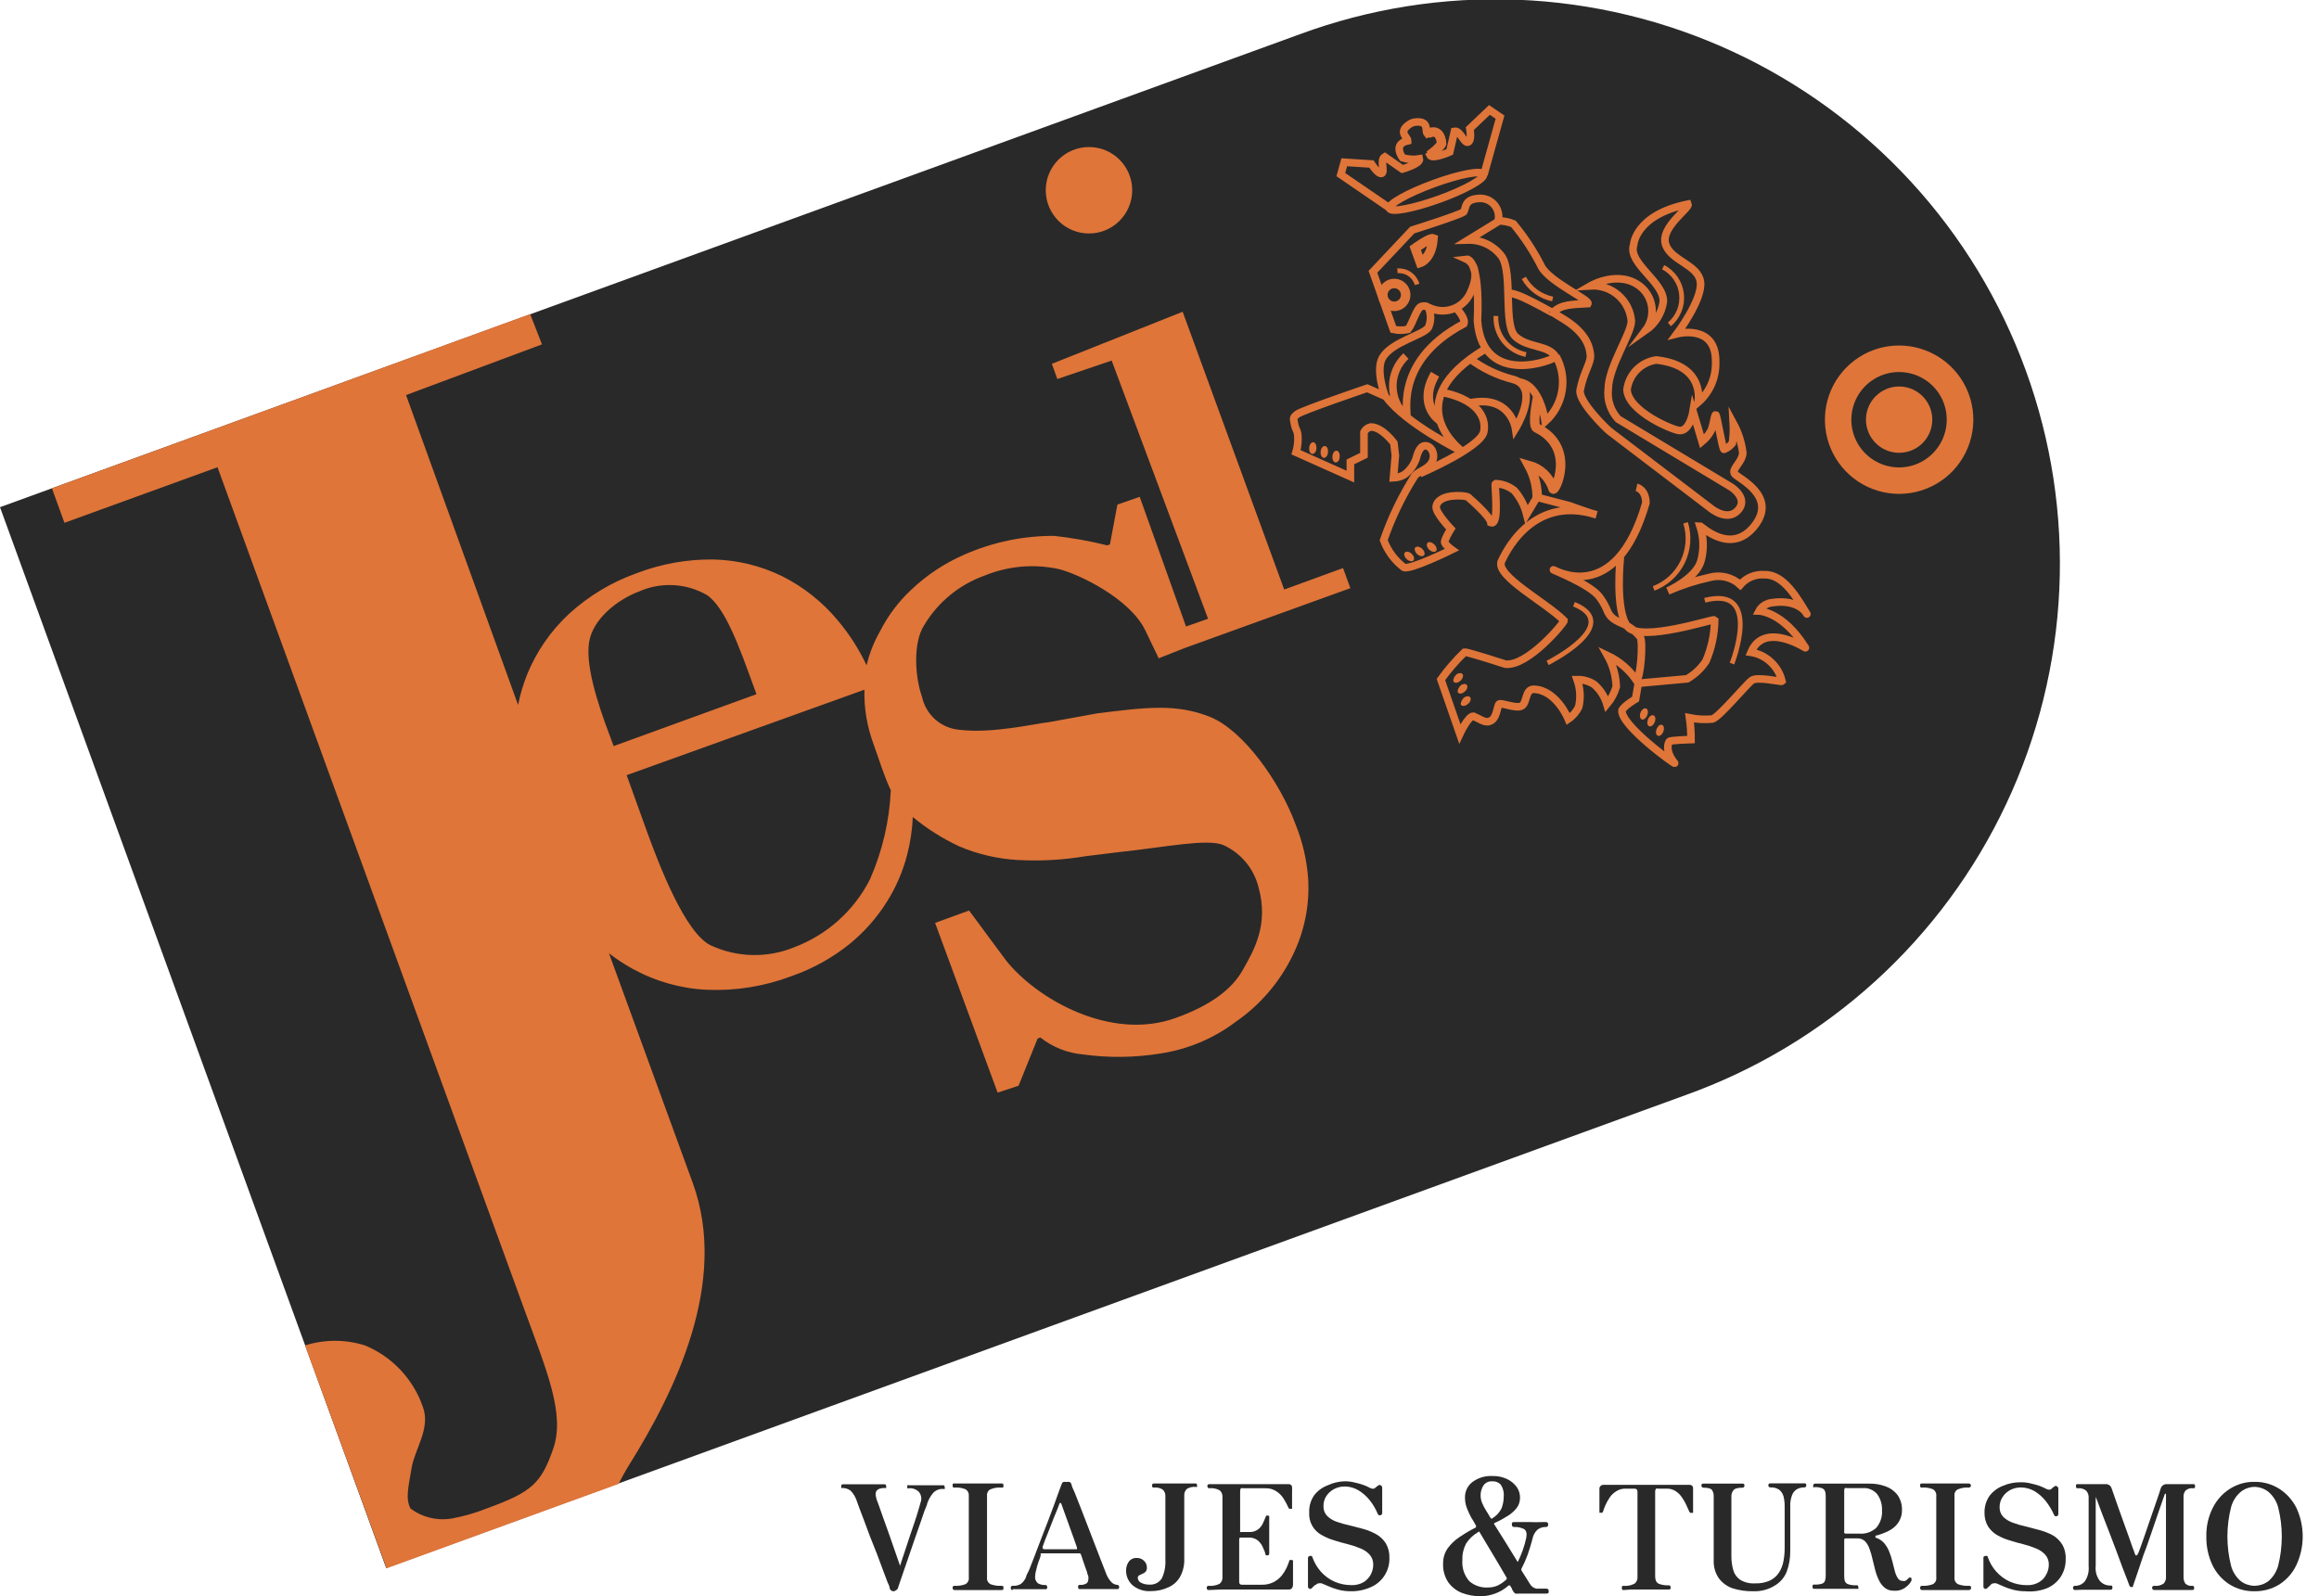 <svg width="122" height="84" viewBox="0 0 122 84" fill="none" xmlns="http://www.w3.org/2000/svg">
<path d="M68.381 1.802L0 26.689L20.317 82.512L88.677 57.626C92.361 56.307 95.748 54.274 98.644 51.642C101.54 49.011 103.887 45.833 105.551 42.292C107.215 38.75 108.162 34.915 108.339 31.006C108.516 27.097 107.919 23.192 106.582 19.515C105.245 15.837 103.195 12.46 100.549 9.578C97.903 6.696 94.713 4.364 91.163 2.718C87.614 1.072 83.773 0.144 79.864 -0.013C75.954 -0.17 72.052 0.446 68.381 1.802Z" fill="#292929"/>
<path d="M57.29 12.286C58.546 12.286 59.564 11.267 59.564 10.011C59.564 8.755 58.546 7.737 57.29 7.737C56.034 7.737 55.016 8.755 55.016 10.011C55.016 11.267 56.034 12.286 57.29 12.286Z" fill="#DF7539"/>
<path d="M99.911 23.828C100.875 23.828 101.656 23.047 101.656 22.083C101.656 21.119 100.875 20.338 99.911 20.338C98.947 20.338 98.166 21.119 98.166 22.083C98.166 23.047 98.947 23.828 99.911 23.828Z" fill="#DF7539"/>
<path d="M98.575 18.415C97.85 18.679 97.219 19.152 96.762 19.775C96.305 20.397 96.044 21.141 96.01 21.912C95.976 22.684 96.171 23.448 96.571 24.108C96.972 24.768 97.558 25.295 98.258 25.622C98.957 25.949 99.738 26.061 100.501 25.944C101.264 25.827 101.976 25.487 102.546 24.966C103.115 24.445 103.518 23.766 103.702 23.017C103.887 22.267 103.845 21.479 103.581 20.753C103.227 19.78 102.5 18.988 101.562 18.549C100.623 18.111 99.549 18.063 98.575 18.415ZM100.771 24.444C100.305 24.614 99.798 24.643 99.316 24.526C98.833 24.409 98.396 24.151 98.06 23.786C97.724 23.42 97.504 22.963 97.427 22.473C97.351 21.982 97.422 21.48 97.631 21.029C97.84 20.579 98.178 20.201 98.603 19.942C99.027 19.684 99.518 19.558 100.014 19.579C100.51 19.6 100.989 19.767 101.39 20.061C101.79 20.354 102.095 20.759 102.266 21.226C102.492 21.851 102.462 22.54 102.182 23.143C101.902 23.745 101.394 24.213 100.771 24.444Z" fill="#DF7539"/>
<path d="M85.245 29.32C85.245 29.32 84.937 32.181 85.645 32.996C86.353 33.811 90.151 32.545 90.208 32.617C90.2 33.368 90.042 34.109 89.743 34.798C89.492 35.177 89.157 35.493 88.763 35.721L86.189 35.956L86.046 36.786C86.046 36.786 85.452 37.129 85.331 37.38C85.252 38.181 88.234 40.319 88.098 40.154C87.576 39.511 87.762 39.089 87.826 39.017C87.891 38.946 88.963 38.917 88.963 38.917C88.965 38.534 88.938 38.152 88.885 37.773C89.28 37.853 89.685 37.875 90.086 37.837C90.444 37.744 91.874 36.007 92.167 35.799C92.461 35.592 93.705 35.892 93.748 35.849C93.658 35.462 93.455 35.111 93.164 34.84C92.874 34.568 92.51 34.389 92.117 34.326C92.832 32.617 95.135 34.204 94.978 34.083C93.798 32.181 92.539 32.152 92.539 32.152C92.539 32.152 92.718 31.787 93.197 31.716C94.728 31.487 95.099 32.381 95.056 32.309C94.563 31.508 93.855 30.214 92.832 30.243C92.593 30.224 92.352 30.262 92.129 30.354C91.907 30.446 91.709 30.589 91.552 30.772C91.338 30.575 91.077 30.437 90.794 30.369C90.511 30.302 90.216 30.307 89.936 30.386C89.182 30.55 88.447 30.79 87.741 31.101C87.741 31.101 89.235 30.436 89.486 29.513C89.65 28.911 89.633 28.274 89.436 27.682C89.507 27.682 91.052 29.248 92.296 27.682C93.54 26.116 91.474 25.194 91.266 24.943C91.059 24.693 91.653 24.343 91.688 23.835C91.621 23.288 91.451 22.76 91.188 22.276C91.208 22.625 91.191 22.975 91.138 23.32C91.022 23.464 90.872 23.577 90.701 23.649C90.608 23.649 90.329 21.804 90.258 21.825C90.186 21.847 90.122 22.541 89.972 22.734C89.859 22.924 89.714 23.093 89.543 23.234L89.071 21.654C89.071 21.654 88.899 22.698 88.356 22.655C88.07 22.655 85.667 21.675 85.595 20.51C85.644 20.116 85.822 19.75 86.099 19.467C86.377 19.184 86.74 19 87.133 18.943C89.757 19.23 89.335 21.175 89.335 21.175C89.635 20.914 89.872 20.59 90.032 20.227C90.191 19.863 90.268 19.469 90.258 19.072C90.308 17.02 88.227 17.563 88.227 17.563C88.227 17.563 89.593 15.74 89.457 14.824C89.321 13.909 87.876 13.723 87.619 12.836C87.362 11.949 88.899 10.955 88.806 10.741C86.017 11.306 85.946 12.886 85.946 12.886C85.617 13.859 87.576 14.853 87.505 15.89C87.458 16.189 87.352 16.475 87.192 16.732C87.033 16.989 86.823 17.211 86.575 17.384C86.828 17.05 86.946 16.633 86.906 16.216C86.867 15.799 86.672 15.412 86.36 15.132C85.216 14.145 83.679 15.039 83.679 15.039C84.207 15.007 84.727 15.183 85.128 15.529C85.529 15.875 85.778 16.363 85.824 16.891C85.824 17.556 84.623 19.287 84.608 20.467C84.576 20.753 84.606 21.043 84.697 21.317C84.787 21.591 84.935 21.843 85.13 22.054L91.073 25.63C91.073 25.63 92.003 26.216 91.438 26.846C90.873 27.475 90.008 26.753 90.008 26.753L84.666 22.684C84.494 22.548 83.042 21.132 83.128 20.538C83.3 19.623 83.686 19.108 83.671 18.736C83.6 17.191 81.683 16.591 81.726 16.419C82.148 16.011 82.699 16.026 83.536 15.976C83.643 15.775 81.548 14.853 81.097 14.038C80.692 13.23 80.195 12.472 79.617 11.778C79.362 11.675 79.09 11.621 78.816 11.62C78.849 11.482 78.85 11.338 78.821 11.199C78.791 11.06 78.731 10.93 78.645 10.817C78.559 10.704 78.449 10.611 78.322 10.546C78.196 10.481 78.057 10.445 77.915 10.44C77.006 10.44 77.15 10.934 76.999 11.156C76.706 11.349 74.296 12.107 74.296 12.107L72.229 14.302L73.302 17.334C73.557 17.389 73.82 17.389 74.074 17.334C74.317 17.041 74.532 16.176 74.79 16.119C75.047 16.061 75.147 16.183 75.147 16.183C75.221 16.349 75.259 16.527 75.259 16.709C75.259 16.89 75.221 17.069 75.147 17.234C74.875 17.642 73.209 17.992 72.73 18.829C72.351 19.487 72.866 20.846 72.866 20.846L71.929 20.431C71.929 20.431 68.453 21.611 68.232 21.804C68.01 21.997 68.039 21.983 68.103 22.319C68.167 22.655 68.289 22.641 68.282 23.084C68.287 23.326 68.253 23.568 68.182 23.799L71.042 25.079V24.307L71.757 23.956V22.741C71.793 22.671 71.843 22.611 71.905 22.564C71.967 22.517 72.039 22.484 72.115 22.469C72.723 22.469 73.331 23.313 73.331 23.313L73.409 23.971L73.309 25.144C73.51 25.135 73.706 25.078 73.881 24.979C74.157 24.773 74.368 24.493 74.489 24.171C74.546 23.985 74.654 23.456 74.983 23.456C75.312 23.456 75.54 23.921 75.34 24.307C75.14 24.693 74.704 24.758 74.439 25.022C73.761 26.089 73.209 27.232 72.794 28.426C73.005 28.993 73.372 29.489 73.853 29.856C74.174 30.014 76.377 28.927 76.377 28.927C76.377 28.927 76.041 28.684 76.005 28.548C75.969 28.412 76.327 27.833 76.327 27.833C76.327 27.833 75.512 26.982 75.555 26.66C75.598 26.338 75.948 26.102 76.613 26.088C77.278 26.073 77.293 26.216 77.293 26.216C77.293 26.216 78.387 27.146 78.437 27.504C78.909 27.668 78.608 25.473 78.673 25.451C79.035 25.461 79.384 25.589 79.667 25.816C79.978 26.174 80.201 26.6 80.317 27.06L80.854 26.166L82.556 26.61C82.556 26.61 83.722 27.032 83.986 27.089C80.511 25.973 79.102 29.313 78.98 29.556C78.701 30.335 81.34 31.701 82.284 32.66C82.284 32.781 80.368 35.084 79.195 34.948C79.195 34.948 77.192 34.297 77.049 34.319C76.592 34.76 76.176 35.241 75.805 35.756L76.799 38.617C76.799 38.617 77.235 37.68 77.514 37.687C77.822 37.816 78.129 38.066 78.372 37.952C78.744 37.852 78.766 37.151 78.866 37.051C78.966 36.951 79.803 37.33 80.074 37.136C80.346 36.943 80.232 36.25 80.711 36.271C81.898 36.328 82.506 37.837 82.506 37.837C82.744 37.676 82.934 37.454 83.056 37.194C83.166 36.719 83.136 36.222 82.971 35.763C83.29 35.755 83.605 35.845 83.872 36.021C84.188 36.296 84.419 36.656 84.537 37.058C84.764 36.788 84.932 36.474 85.03 36.135C85.012 35.561 84.855 34.999 84.573 34.498C85.185 34.788 85.709 35.237 86.089 35.799C86.31 35.713 86.453 33.747 86.289 33.518C85.695 32.803 85.223 32.839 84.859 32.545C84.494 32.252 84.63 32.066 84.144 31.408C83.657 30.75 81.662 29.978 81.712 29.978C81.762 29.978 84.995 31.973 86.589 26.467C86.589 25.752 86.096 25.644 86.096 25.644" stroke="#DF7539" stroke-width="0.4" stroke-miterlimit="10"/>
<path d="M75.182 16.184C75.369 16.278 75.574 16.335 75.784 16.35C75.993 16.365 76.204 16.339 76.403 16.272C76.602 16.206 76.787 16.101 76.945 15.963C77.104 15.825 77.234 15.657 77.327 15.469C78.042 14.038 77.155 13.638 77.155 13.638C77.155 13.638 77.871 13.545 77.728 16.885C78.006 20.46 81.847 18.908 81.84 18.773C81.453 18.136 80.409 18.322 79.737 17.721C79.065 17.121 79.601 14.467 79.022 13.516C78.818 13.235 78.549 13.007 78.237 12.852C77.926 12.698 77.582 12.621 77.234 12.63L78.807 11.664" stroke="#DF7539" stroke-width="0.4" stroke-miterlimit="10"/>
<path d="M81.69 16.448C81.69 16.498 79.759 15.31 79.352 15.446" stroke="#DF7539" stroke-width="0.4" stroke-miterlimit="10"/>
<path d="M72.943 20.911C74.016 22.341 76.948 23.771 76.948 23.771C76.948 23.771 73.372 21.197 78.164 18.351" stroke="#DF7539" stroke-width="0.4" stroke-miterlimit="10"/>
<path d="M76.605 16.212C76.605 16.212 77.127 16.748 77.013 17.034C73.051 19.13 74.238 22.205 73.966 21.89C73.748 21.689 73.575 21.445 73.456 21.174C73.337 20.903 73.275 20.61 73.275 20.313C73.275 20.017 73.337 19.724 73.456 19.453C73.575 19.181 73.748 18.937 73.966 18.736" stroke="#DF7539" stroke-width="0.4" stroke-miterlimit="10"/>
<path d="M75.497 19.694C74.561 21.318 75.755 22.097 75.755 22.097" stroke="#DF7539" stroke-width="0.5" stroke-miterlimit="10"/>
<path d="M74.695 24.922C74.695 24.922 77.906 23.549 78.064 22.712C78.221 21.875 77.592 20.982 75.847 20.645" stroke="#DF7539" stroke-width="0.4" stroke-miterlimit="10"/>
<path d="M77.32 21.203C79.466 20.753 79.73 22.548 79.73 22.548C79.73 22.548 80.882 20.681 79.88 20.081C79.794 20.029 79.7 19.99 79.602 19.966C78.788 19.759 78.023 19.395 77.349 18.894" stroke="#DF7539" stroke-width="0.4" stroke-miterlimit="10"/>
<path d="M79.91 20.103C81.04 20.224 81.29 22.184 81.29 22.184C81.758 21.76 82.07 21.19 82.174 20.567C82.277 19.944 82.168 19.304 81.862 18.751" stroke="#DF7539" stroke-width="0.4" stroke-miterlimit="10"/>
<path d="M80.89 20.903C80.89 20.903 80.582 22.405 80.847 22.52C82.993 23.585 81.748 26.002 81.705 25.716C81.613 25.423 81.449 25.157 81.228 24.943C81.007 24.73 80.736 24.575 80.439 24.493C80.744 25.051 80.893 25.681 80.868 26.317" stroke="#DF7539" stroke-width="0.5" stroke-miterlimit="10"/>
<path d="M74.453 13.058C74.453 13.058 75.225 12.5 75.39 12.565C75.311 13.623 74.725 13.809 74.725 13.809L74.453 13.058Z" stroke="#DF7539" stroke-width="0.5" stroke-miterlimit="10"/>
<path d="M73.917 15.318C73.957 15.43 73.962 15.551 73.933 15.666C73.904 15.781 73.841 15.884 73.753 15.964C73.665 16.043 73.556 16.095 73.438 16.112C73.321 16.129 73.201 16.111 73.094 16.061C72.987 16.01 72.897 15.929 72.836 15.828C72.775 15.726 72.745 15.609 72.751 15.49C72.756 15.372 72.796 15.258 72.867 15.162C72.937 15.067 73.034 14.994 73.145 14.953C73.22 14.926 73.299 14.914 73.378 14.918C73.458 14.921 73.535 14.941 73.607 14.975C73.679 15.008 73.743 15.056 73.797 15.115C73.85 15.174 73.891 15.243 73.917 15.318V15.318Z" stroke="#DF7539" stroke-width="0.5" stroke-miterlimit="10"/>
<path d="M78.7 16.627C78.675 17.099 78.822 17.564 79.112 17.937C79.402 18.31 79.817 18.566 80.28 18.658" stroke="#DF7539" stroke-width="0.25" stroke-miterlimit="10"/>
<path d="M80.166 14.624C80.324 14.907 80.541 15.152 80.803 15.344C81.065 15.535 81.365 15.668 81.682 15.732" stroke="#DF7539" stroke-width="0.25" stroke-miterlimit="10"/>
<path d="M73.516 14.252C73.745 14.233 73.973 14.294 74.162 14.425C74.351 14.555 74.489 14.747 74.553 14.967" stroke="#DF7539" stroke-width="0.25" stroke-miterlimit="10"/>
<path d="M87.496 14.06C87.761 14.198 87.988 14.4 88.157 14.648C88.326 14.895 88.431 15.18 88.463 15.477C88.496 15.775 88.455 16.076 88.343 16.354C88.232 16.631 88.054 16.878 87.825 17.07" stroke="#DF7539" stroke-width="0.25" stroke-miterlimit="10"/>
<path d="M88.677 27.511C88.889 28.192 88.833 28.929 88.521 29.571C88.209 30.213 87.663 30.711 86.996 30.965" stroke="#DF7539" stroke-width="0.25" stroke-miterlimit="10"/>
<path d="M89.686 31.588C92.754 30.794 91.116 34.92 91.116 34.92" stroke="#DF7539" stroke-width="0.25" stroke-miterlimit="10"/>
<path d="M81.418 34.884C81.418 34.884 85.437 32.875 82.805 31.795" stroke="#DF7539" stroke-width="0.25" stroke-miterlimit="10"/>
<path d="M69.254 23.6C69.254 23.764 69.14 23.9 69.032 23.886C68.925 23.872 68.861 23.736 68.875 23.564C68.889 23.392 68.982 23.264 69.09 23.271C69.197 23.278 69.268 23.421 69.254 23.6Z" fill="#DF7539"/>
<path d="M69.863 23.8C69.863 23.972 69.748 24.1 69.641 24.093C69.534 24.086 69.462 23.936 69.476 23.764C69.491 23.593 69.591 23.464 69.698 23.471C69.805 23.478 69.877 23.6 69.863 23.8Z" fill="#DF7539"/>
<path d="M70.477 24.043C70.477 24.215 70.369 24.343 70.262 24.336C70.155 24.329 70.083 24.179 70.097 24.007C70.112 23.836 70.212 23.707 70.319 23.714C70.427 23.721 70.498 23.872 70.477 24.043Z" fill="#DF7539"/>
<path d="M74.267 29.142C74.389 29.256 74.432 29.413 74.36 29.492C74.289 29.571 74.124 29.535 74.003 29.421C73.881 29.306 73.838 29.142 73.91 29.07C73.981 28.999 74.138 29.02 74.267 29.142Z" fill="#DF7539"/>
<path d="M74.818 28.877C74.94 28.999 74.983 29.156 74.911 29.227C74.84 29.299 74.675 29.27 74.553 29.156C74.432 29.042 74.389 28.877 74.46 28.806C74.532 28.734 74.697 28.763 74.818 28.877Z" fill="#DF7539"/>
<path d="M75.455 28.648C75.576 28.762 75.619 28.92 75.548 28.998C75.476 29.077 75.312 29.041 75.19 28.927C75.069 28.812 75.026 28.648 75.097 28.569C75.169 28.491 75.326 28.526 75.455 28.648Z" fill="#DF7539"/>
<path d="M76.842 35.813C76.713 35.935 76.556 35.964 76.484 35.885C76.413 35.806 76.484 35.649 76.577 35.535C76.67 35.42 76.863 35.384 76.935 35.463C77.006 35.542 76.963 35.699 76.842 35.813Z" fill="#DF7539"/>
<path d="M77.07 36.386C76.942 36.5 76.784 36.536 76.713 36.457C76.641 36.379 76.713 36.221 76.806 36.107C76.899 35.992 77.092 35.957 77.163 36.035C77.235 36.114 77.192 36.271 77.07 36.386Z" fill="#DF7539"/>
<path d="M77.234 37.037C77.113 37.151 76.948 37.18 76.877 37.109C76.805 37.037 76.877 36.873 76.977 36.751C77.077 36.63 77.263 36.608 77.334 36.679C77.406 36.751 77.384 36.916 77.234 37.037Z" fill="#DF7539"/>
<path d="M86.66 37.637C86.603 37.795 86.467 37.895 86.374 37.859C86.281 37.823 86.246 37.659 86.303 37.501C86.36 37.344 86.496 37.244 86.596 37.28C86.696 37.316 86.725 37.48 86.66 37.637Z" fill="#DF7539"/>
<path d="M87.053 38.002C86.989 38.16 86.86 38.26 86.76 38.217C86.659 38.174 86.638 38.024 86.695 37.859C86.752 37.695 86.888 37.609 86.989 37.645C87.089 37.681 87.117 37.845 87.053 38.002Z" fill="#DF7539"/>
<path d="M87.504 38.502C87.447 38.66 87.318 38.753 87.218 38.717C87.118 38.681 87.089 38.517 87.153 38.359C87.218 38.202 87.339 38.102 87.44 38.145C87.54 38.188 87.568 38.338 87.504 38.502Z" fill="#DF7539"/>
<path d="M78.049 9.168C78.128 9.397 77.091 9.983 75.725 10.477C74.359 10.97 73.186 11.192 73.101 10.97C73.015 10.749 74.059 10.162 75.425 9.662C76.791 9.161 77.949 8.947 78.049 9.168Z" stroke="#DF7539" stroke-width="0.4" stroke-miterlimit="10"/>
<path d="M73.13 10.963L70.541 9.189L70.72 8.538L72.15 8.631C72.15 8.631 72.493 9.175 72.686 9.125C72.879 9.075 72.579 8.41 72.851 8.252L73.773 8.896C73.773 8.896 74.739 8.624 74.674 8.36C74.379 8.41 74.075 8.39 73.788 8.302C73.788 8.302 73.244 7.587 74.059 7.409C74.059 7.201 73.48 6.937 74.224 6.493L74.374 6.436C75.225 6.307 74.953 6.879 75.089 7.037C75.804 6.643 75.876 7.552 75.876 7.552C75.876 7.552 75.783 7.766 75.232 8.167C75.354 8.403 76.269 7.995 76.269 7.995L76.52 6.908C76.82 6.851 77.027 7.566 77.235 7.48C77.442 7.394 77.328 6.765 77.328 6.765L78.358 5.785L78.915 6.164L78.071 9.182" stroke="#DF7539" stroke-width="0.4" stroke-miterlimit="10"/>
<path d="M75.197 8.174C75.748 7.774 75.841 7.559 75.841 7.559C75.841 7.559 75.805 6.651 75.09 7.044" stroke="#DF7539" stroke-width="0.5" stroke-miterlimit="10"/>
<path d="M11.443 24.586L27.591 68.925C28.763 72.136 29.736 74.403 29.107 76.227C28.477 78.05 27.984 78.508 25.674 79.352C25.058 79.6 24.418 79.787 23.765 79.909C23.123 80.015 22.465 79.899 21.898 79.581L21.598 79.387C21.319 78.851 21.491 78.236 21.655 77.242C21.819 76.248 22.663 75.168 22.248 74.038C21.999 73.314 21.598 72.65 21.073 72.092C20.548 71.533 19.91 71.093 19.202 70.799C18.176 70.475 17.075 70.475 16.048 70.799L20.339 82.527L32.539 78.086C32.697 77.778 32.875 77.449 33.083 77.113C35.493 73.251 38.353 67.495 36.444 62.246L32.039 50.167C32.436 50.474 32.857 50.749 33.297 50.989C34.493 51.646 35.824 52.021 37.188 52.084C38.704 52.149 40.217 51.905 41.636 51.368C42.746 50.983 43.781 50.41 44.697 49.673C45.466 49.046 46.128 48.297 46.656 47.456C47.131 46.702 47.488 45.88 47.715 45.018C47.888 44.356 47.992 43.678 48.022 42.994C48.769 43.61 49.59 44.129 50.468 44.539C51.439 44.951 52.475 45.193 53.529 45.254C54.729 45.321 55.933 45.254 57.119 45.054L58.985 44.825C61.295 44.582 63.541 44.11 64.37 44.474C64.823 44.681 65.223 44.987 65.541 45.37C65.859 45.752 66.087 46.201 66.208 46.684C66.766 48.672 65.951 50.038 65.371 51.061C64.792 52.084 63.648 52.92 61.86 53.564C58.42 54.815 54.516 52.548 52.921 50.532L50.983 47.914L49.195 48.565L52.484 57.497L53.586 57.132L54.587 54.651L54.73 54.594C55.375 55.104 56.156 55.415 56.976 55.487C58.327 55.673 59.698 55.657 61.045 55.438C62.48 55.222 63.84 54.652 64.999 53.778C66.295 52.886 67.335 51.67 68.017 50.253C68.618 49.024 68.896 47.663 68.825 46.298C68.761 45.298 68.536 44.316 68.16 43.387C67.359 41.185 65.421 38.431 63.655 37.724C61.889 37.016 60.294 37.216 57.684 37.545L55.181 38.002C54.516 38.067 52.22 38.617 50.475 38.403C50.005 38.363 49.56 38.173 49.206 37.862C48.852 37.55 48.608 37.133 48.508 36.672C48.136 35.642 48.015 33.812 48.63 32.882C49.356 31.675 50.478 30.758 51.805 30.286C53.047 29.778 54.414 29.661 55.724 29.95C56.797 30.229 59.428 31.495 60.244 33.154L60.959 34.641L62.332 34.098L71.042 30.951L70.656 29.893L67.56 31.023L62.218 16.405L55.338 19.144L55.624 19.945L58.484 18.973L63.555 32.56L62.396 32.968L59.958 26.145L58.785 26.553L58.392 28.648L58.248 28.698C57.331 28.469 56.399 28.302 55.459 28.198C53.837 28.193 52.232 28.527 50.747 29.178C49.699 29.632 48.74 30.269 47.915 31.058C47.258 31.675 46.714 32.401 46.306 33.204C45.98 33.769 45.739 34.378 45.591 35.013C45.19 34.161 44.681 33.366 44.075 32.646C43.27 31.678 42.274 30.887 41.15 30.322C40.035 29.776 38.815 29.476 37.574 29.442C36.187 29.419 34.808 29.662 33.512 30.157C32.188 30.625 30.972 31.355 29.936 32.303C28.97 33.2 28.213 34.299 27.719 35.521C27.519 36.031 27.364 36.557 27.255 37.094L21.362 20.789L28.513 18.122L27.891 16.527L2.732 25.695L3.39 27.511L11.443 24.586ZM45.476 36.293C45.453 37.269 45.615 38.239 45.955 39.154C46.248 39.962 46.513 40.856 46.864 41.585C46.792 43.201 46.421 44.789 45.769 46.269C44.935 47.917 43.514 49.193 41.786 49.845C41.086 50.133 40.334 50.273 39.577 50.256C38.819 50.239 38.074 50.065 37.388 49.745C36.044 49.094 34.678 45.533 33.998 43.652L32.968 40.791L45.476 36.293ZM32.082 38.718C31.366 36.837 30.802 34.949 30.995 33.776C31.188 32.603 32.425 31.573 33.641 31.116C34.203 30.87 34.816 30.758 35.429 30.791C36.042 30.823 36.64 30.998 37.173 31.302C38.16 31.945 38.933 34.162 39.612 36.022L39.798 36.529L32.282 39.261L32.082 38.718Z" fill="#DF7539"/>
<path d="M47.005 83.736C46.959 83.735 46.914 83.72 46.878 83.691C46.842 83.663 46.816 83.623 46.805 83.578C46.805 83.578 46.805 83.464 46.705 83.292L46.462 82.648L46.14 81.783L45.768 80.846L45.446 79.981L45.196 79.323L45.089 79.023C45.024 78.806 44.909 78.607 44.752 78.444C44.629 78.351 44.478 78.3 44.324 78.3C44.303 78.308 44.28 78.308 44.259 78.3C44.254 78.289 44.252 78.277 44.252 78.265C44.252 78.252 44.254 78.24 44.259 78.229C44.259 78.143 44.259 78.107 44.352 78.107H44.567H44.924H45.811H46.276H46.519C46.583 78.107 46.619 78.107 46.619 78.229C46.624 78.24 46.626 78.252 46.626 78.265C46.626 78.277 46.624 78.289 46.619 78.3C46.608 78.306 46.596 78.309 46.583 78.309C46.571 78.309 46.559 78.306 46.547 78.3C46.142 78.3 45.992 78.472 46.097 78.815C46.097 78.865 46.154 78.987 46.219 79.173L46.455 79.845C46.547 80.103 46.648 80.374 46.748 80.66L47.027 81.461C47.112 81.712 47.184 81.926 47.248 82.098C47.313 82.269 47.341 82.37 47.349 82.398C47.356 82.427 47.349 82.398 47.349 82.398C47.349 82.398 47.399 82.248 47.449 82.091C47.499 81.933 47.563 81.733 47.642 81.511C47.72 81.29 47.792 81.047 47.878 80.796C47.964 80.546 48.042 80.303 48.121 80.081C48.2 79.859 48.264 79.631 48.321 79.445L48.435 79.051C48.467 78.962 48.476 78.866 48.461 78.772C48.446 78.678 48.408 78.59 48.35 78.515C48.282 78.444 48.199 78.39 48.108 78.355C48.016 78.32 47.918 78.307 47.821 78.315C47.793 78.325 47.762 78.325 47.735 78.315C47.73 78.303 47.727 78.291 47.727 78.279C47.727 78.267 47.73 78.255 47.735 78.243C47.725 78.215 47.725 78.185 47.735 78.157C47.762 78.147 47.793 78.147 47.821 78.157H48.128H48.714H49.286H49.587C49.666 78.157 49.701 78.157 49.701 78.279C49.708 78.302 49.708 78.327 49.701 78.351C49.674 78.361 49.643 78.361 49.615 78.351C49.52 78.346 49.425 78.361 49.337 78.395C49.248 78.43 49.167 78.483 49.101 78.551C48.959 78.717 48.849 78.909 48.779 79.116C48.779 79.187 48.707 79.316 48.636 79.502L48.407 80.174C48.314 80.439 48.221 80.718 48.114 81.011L47.813 81.891L47.534 82.699C47.456 82.942 47.384 83.142 47.327 83.306C47.27 83.471 47.241 83.564 47.227 83.6C47.213 83.635 47.091 83.736 47.005 83.736Z" fill="#292929"/>
<path d="M50.217 83.671C50.145 83.671 50.117 83.628 50.117 83.55C50.114 83.536 50.115 83.522 50.119 83.508C50.123 83.495 50.13 83.483 50.14 83.473C50.15 83.463 50.162 83.456 50.176 83.452C50.189 83.448 50.203 83.447 50.217 83.449C50.411 83.461 50.606 83.432 50.789 83.364C50.852 83.329 50.902 83.277 50.934 83.213C50.966 83.149 50.978 83.077 50.968 83.006V78.715C50.975 78.648 50.964 78.581 50.935 78.52C50.906 78.459 50.86 78.408 50.803 78.372C50.618 78.296 50.417 78.264 50.217 78.279C50.145 78.279 50.117 78.279 50.117 78.172C50.117 78.064 50.117 78.064 50.217 78.064H52.677C52.756 78.064 52.791 78.064 52.791 78.172C52.791 78.279 52.791 78.279 52.677 78.279C52.479 78.264 52.281 78.296 52.098 78.372C52.038 78.406 51.99 78.456 51.959 78.517C51.929 78.579 51.917 78.647 51.926 78.715V83.006C51.916 83.078 51.929 83.15 51.962 83.214C51.996 83.278 52.048 83.33 52.112 83.364C52.292 83.431 52.485 83.46 52.677 83.449C52.756 83.449 52.791 83.449 52.791 83.55C52.791 83.65 52.791 83.671 52.677 83.671H52.341H51.876H51.004H50.553H50.217Z" fill="#292929"/>
<path d="M53.277 83.671C53.264 83.674 53.249 83.673 53.236 83.669C53.223 83.665 53.211 83.657 53.201 83.647C53.191 83.638 53.184 83.625 53.18 83.612C53.175 83.599 53.175 83.585 53.177 83.571C53.177 83.492 53.177 83.449 53.277 83.449C53.424 83.458 53.57 83.426 53.699 83.356C53.823 83.262 53.919 83.136 53.978 82.992C53.978 82.906 54.078 82.77 54.157 82.577L54.436 81.862C54.536 81.59 54.65 81.304 54.765 80.996L55.122 80.074L55.444 79.216L55.702 78.501C55.766 78.315 55.816 78.186 55.845 78.115C55.858 78.063 55.888 78.017 55.931 77.986C55.987 77.972 56.046 77.972 56.102 77.986C56.161 77.971 56.222 77.971 56.281 77.986C56.324 78.018 56.356 78.063 56.374 78.115C56.374 78.222 56.481 78.386 56.567 78.615C56.653 78.844 56.76 79.116 56.882 79.416L57.246 80.36L57.618 81.325L57.947 82.176C58.04 82.427 58.119 82.627 58.176 82.763C58.238 82.946 58.338 83.114 58.469 83.256C58.551 83.34 58.66 83.391 58.777 83.399C58.841 83.399 58.877 83.442 58.877 83.521C58.879 83.535 58.879 83.549 58.874 83.562C58.87 83.575 58.863 83.588 58.853 83.597C58.843 83.607 58.831 83.615 58.818 83.619C58.805 83.623 58.791 83.624 58.777 83.621H56.817C56.804 83.624 56.789 83.623 56.776 83.619C56.763 83.615 56.751 83.607 56.741 83.597C56.731 83.588 56.724 83.575 56.72 83.562C56.715 83.549 56.715 83.535 56.717 83.521C56.717 83.442 56.717 83.399 56.817 83.399C56.937 83.41 57.057 83.382 57.161 83.321C57.189 83.297 57.213 83.268 57.229 83.235C57.245 83.201 57.253 83.165 57.254 83.128C57.266 83.066 57.266 83.003 57.254 82.942L57.203 82.806C57.203 82.727 57.146 82.627 57.111 82.513C57.075 82.398 57.032 82.277 56.989 82.162C56.946 82.048 56.917 81.933 56.882 81.84C56.87 81.803 56.85 81.769 56.824 81.74H56.739H54.751C54.743 81.761 54.743 81.784 54.751 81.805C54.751 81.912 54.686 82.033 54.636 82.184C54.587 82.322 54.546 82.462 54.515 82.606C54.482 82.715 54.462 82.828 54.457 82.942C54.448 83.011 54.456 83.081 54.481 83.146C54.506 83.211 54.547 83.269 54.6 83.314C54.72 83.382 54.856 83.414 54.994 83.406C55.058 83.406 55.094 83.449 55.094 83.528C55.096 83.542 55.096 83.556 55.091 83.569C55.087 83.582 55.08 83.595 55.07 83.605C55.06 83.614 55.048 83.622 55.035 83.626C55.022 83.63 55.007 83.631 54.994 83.628H53.277V83.671ZM54.929 81.526H56.596H56.66C56.66 81.526 56.66 81.526 56.66 81.44L56.503 80.989L56.302 80.431L56.102 79.874L55.931 79.402L55.838 79.137C55.829 79.116 55.814 79.098 55.795 79.087C55.795 79.087 55.759 79.087 55.752 79.087C55.745 79.087 55.709 79.216 55.652 79.352C55.594 79.487 55.53 79.666 55.444 79.859L55.208 80.467C55.122 80.675 55.051 80.861 54.986 81.025L54.851 81.39C54.843 81.454 54.865 81.526 54.929 81.526Z" fill="#292929"/>
<path d="M60.537 83.728C60.192 83.75 59.852 83.641 59.586 83.421C59.475 83.323 59.388 83.203 59.328 83.069C59.269 82.934 59.24 82.788 59.242 82.641C59.239 82.475 59.289 82.312 59.385 82.177C59.435 82.111 59.501 82.059 59.575 82.025C59.65 81.992 59.733 81.977 59.815 81.983C59.883 81.981 59.952 81.994 60.016 82.02C60.08 82.046 60.138 82.084 60.186 82.134C60.235 82.179 60.274 82.235 60.3 82.296C60.326 82.358 60.338 82.424 60.337 82.491C60.342 82.572 60.316 82.651 60.265 82.713C60.217 82.762 60.158 82.798 60.093 82.82L59.929 82.899C59.905 82.912 59.886 82.932 59.873 82.956C59.861 82.98 59.855 83.007 59.857 83.035C59.861 83.087 59.877 83.138 59.906 83.182C59.935 83.226 59.975 83.261 60.022 83.285C60.161 83.356 60.316 83.391 60.472 83.385C60.6 83.394 60.728 83.368 60.843 83.31C60.957 83.252 61.054 83.164 61.123 83.056C61.264 82.752 61.328 82.418 61.309 82.084V78.737C61.313 78.674 61.304 78.61 61.282 78.551C61.26 78.492 61.225 78.438 61.18 78.393C61.049 78.302 60.889 78.261 60.73 78.279C60.651 78.279 60.608 78.279 60.608 78.179C60.608 78.079 60.651 78.064 60.73 78.064H62.875C62.94 78.064 62.975 78.064 62.975 78.179C62.984 78.2 62.984 78.223 62.975 78.243C62.964 78.249 62.952 78.252 62.94 78.252C62.927 78.252 62.915 78.249 62.904 78.243C62.741 78.228 62.578 78.265 62.439 78.35C62.391 78.395 62.354 78.449 62.331 78.51C62.307 78.571 62.298 78.636 62.303 78.701V82.012C62.318 82.348 62.242 82.682 62.081 82.977C61.944 83.218 61.734 83.408 61.481 83.521C61.186 83.661 60.863 83.732 60.537 83.728Z" fill="#292929"/>
<path d="M63.583 83.671C63.519 83.671 63.483 83.628 63.483 83.549C63.482 83.536 63.483 83.522 63.488 83.51C63.493 83.497 63.5 83.486 63.51 83.476C63.519 83.467 63.531 83.459 63.543 83.455C63.556 83.45 63.569 83.448 63.583 83.449C63.782 83.468 63.983 83.431 64.162 83.342C64.214 83.299 64.255 83.244 64.282 83.182C64.308 83.12 64.318 83.052 64.312 82.984V78.772C64.316 78.709 64.305 78.645 64.282 78.586C64.258 78.527 64.222 78.473 64.176 78.429C64.007 78.333 63.812 78.293 63.619 78.315C63.554 78.315 63.519 78.272 63.519 78.2C63.516 78.186 63.517 78.172 63.521 78.159C63.525 78.146 63.532 78.134 63.542 78.124C63.552 78.114 63.564 78.107 63.577 78.103C63.591 78.098 63.605 78.097 63.619 78.1H67.788C67.812 78.097 67.836 78.099 67.859 78.106C67.882 78.114 67.903 78.126 67.921 78.142C67.939 78.159 67.953 78.179 67.962 78.201C67.971 78.224 67.975 78.248 67.974 78.272C67.98 78.348 67.98 78.424 67.974 78.501C67.974 78.608 67.974 78.715 67.974 78.837C67.974 78.958 67.974 79.058 67.974 79.151C67.974 79.244 67.974 79.302 67.974 79.323C67.979 79.347 67.979 79.371 67.974 79.394C67.974 79.394 67.974 79.394 67.909 79.394H67.824C67.803 79.378 67.788 79.356 67.781 79.33C67.71 79.178 67.632 79.03 67.545 78.887C67.449 78.727 67.32 78.59 67.166 78.486C66.987 78.365 66.774 78.305 66.558 78.315H65.399C65.362 78.304 65.322 78.304 65.285 78.315C65.285 78.315 65.242 78.379 65.242 78.451V80.553C65.234 80.574 65.234 80.597 65.242 80.617C65.265 80.626 65.29 80.626 65.314 80.617H65.707C65.881 80.631 66.054 80.58 66.193 80.474C66.302 80.39 66.388 80.279 66.443 80.153C66.501 80.031 66.543 79.924 66.579 79.838C66.589 79.807 66.604 79.778 66.622 79.752C66.622 79.752 66.622 79.752 66.701 79.752C66.716 79.751 66.731 79.754 66.743 79.762C66.756 79.77 66.766 79.781 66.772 79.795C66.779 79.818 66.779 79.843 66.772 79.867C66.772 79.909 66.772 79.981 66.772 80.088C66.772 80.195 66.772 80.303 66.772 80.431V81.147C66.772 81.282 66.772 81.404 66.772 81.511C66.772 81.619 66.772 81.697 66.772 81.733C66.772 81.769 66.772 81.847 66.679 81.847C66.586 81.847 66.586 81.847 66.565 81.747C66.543 81.647 66.486 81.533 66.429 81.404C66.37 81.272 66.282 81.155 66.172 81.061C66.033 80.953 65.86 80.899 65.685 80.911H65.292C65.221 80.911 65.192 80.911 65.192 81.025V83.242C65.19 83.262 65.192 83.283 65.199 83.302C65.205 83.321 65.216 83.339 65.231 83.353C65.245 83.368 65.263 83.379 65.282 83.385C65.301 83.392 65.322 83.394 65.342 83.392H66.379C66.594 83.398 66.808 83.351 67.001 83.256C67.162 83.172 67.305 83.058 67.423 82.92C67.524 82.794 67.61 82.658 67.681 82.513C67.738 82.377 67.788 82.262 67.817 82.169C67.845 82.076 67.817 82.098 67.867 82.091H67.952C67.995 82.091 68.017 82.091 68.024 82.133C68.027 82.155 68.027 82.177 68.024 82.198V82.391C68.024 82.498 68.024 82.627 68.024 82.763C68.024 82.899 68.024 83.034 68.024 83.156V83.406C68.023 83.468 68.003 83.528 67.967 83.578C67.945 83.6 67.92 83.617 67.891 83.628C67.863 83.639 67.833 83.644 67.802 83.642H65.793H64.255L63.583 83.671Z" fill="#292929"/>
<path d="M71.064 83.735C70.837 83.736 70.611 83.707 70.392 83.649C70.208 83.6 70.028 83.536 69.855 83.456L69.534 83.32C69.48 83.306 69.423 83.306 69.369 83.32C69.313 83.327 69.262 83.355 69.226 83.399H69.19C69.139 83.454 69.084 83.507 69.026 83.556C68.976 83.613 68.926 83.628 68.883 83.599C68.86 83.591 68.84 83.575 68.827 83.554C68.814 83.534 68.808 83.509 68.811 83.485V81.983C68.811 81.926 68.847 81.89 68.912 81.876C68.976 81.861 69.026 81.876 69.04 81.933C69.138 82.214 69.288 82.474 69.484 82.698C69.682 82.922 69.926 83.103 70.199 83.227C70.483 83.351 70.79 83.414 71.1 83.413C71.328 83.422 71.554 83.365 71.751 83.249C71.908 83.148 72.036 83.007 72.122 82.841C72.2 82.688 72.241 82.519 72.244 82.347C72.252 82.152 72.185 81.96 72.058 81.811C71.925 81.667 71.761 81.555 71.579 81.482C71.363 81.392 71.141 81.318 70.914 81.26C70.671 81.203 70.428 81.132 70.199 81.06C69.97 80.992 69.749 80.899 69.541 80.781C69.326 80.668 69.149 80.495 69.031 80.283C68.913 80.071 68.859 79.829 68.876 79.587C68.863 79.272 68.951 78.962 69.126 78.7C69.308 78.457 69.556 78.27 69.841 78.164C70.119 78.032 70.421 77.959 70.728 77.949C70.901 77.947 71.074 77.966 71.243 78.007C71.408 78.041 71.57 78.087 71.729 78.142C71.845 78.183 71.957 78.234 72.065 78.293C72.187 78.357 72.287 78.357 72.351 78.293C72.401 78.244 72.456 78.201 72.516 78.164C72.534 78.149 72.557 78.141 72.58 78.141C72.604 78.141 72.626 78.149 72.644 78.164C72.668 78.177 72.687 78.197 72.7 78.222C72.713 78.246 72.718 78.273 72.716 78.3V79.616C72.718 79.645 72.709 79.674 72.69 79.696C72.671 79.719 72.645 79.734 72.616 79.737C72.588 79.744 72.558 79.74 72.532 79.725C72.507 79.71 72.488 79.686 72.48 79.659C72.373 79.402 72.231 79.161 72.058 78.943C71.892 78.736 71.691 78.559 71.465 78.421C71.248 78.293 71.001 78.224 70.749 78.221C70.547 78.219 70.348 78.269 70.17 78.364C70.008 78.453 69.87 78.581 69.77 78.736C69.673 78.89 69.623 79.069 69.627 79.251C69.622 79.345 69.636 79.439 69.668 79.527C69.7 79.615 69.749 79.696 69.812 79.766C69.953 79.903 70.121 80.008 70.306 80.073C70.54 80.156 70.778 80.223 71.021 80.274L71.736 80.46C71.97 80.526 72.196 80.62 72.409 80.738C72.612 80.855 72.784 81.019 72.909 81.218C73.041 81.45 73.106 81.715 73.095 81.983C73.104 82.308 73.016 82.628 72.841 82.902C72.667 83.176 72.414 83.392 72.115 83.52C71.785 83.668 71.426 83.742 71.064 83.735Z" fill="#292929"/>
<path d="M77.908 84C77.566 84.002 77.227 83.941 76.906 83.821C76.62 83.707 76.372 83.513 76.191 83.263C75.999 82.971 75.904 82.626 75.92 82.276C75.914 81.994 75.997 81.716 76.156 81.483C76.327 81.246 76.541 81.043 76.785 80.882C77.062 80.694 77.351 80.524 77.65 80.374C77.652 80.36 77.652 80.346 77.65 80.331C77.654 80.323 77.656 80.315 77.656 80.306C77.656 80.298 77.654 80.289 77.65 80.281L77.5 80.017C77.467 79.958 77.431 79.9 77.393 79.845C77.309 79.688 77.235 79.525 77.171 79.359C77.105 79.185 77.071 79.001 77.071 78.815C77.066 78.656 77.099 78.497 77.167 78.353C77.235 78.208 77.337 78.082 77.464 77.986C77.766 77.763 78.135 77.652 78.508 77.671C78.775 77.662 79.039 77.716 79.281 77.828C79.482 77.922 79.656 78.065 79.788 78.243C79.907 78.407 79.969 78.606 79.967 78.808C79.97 78.997 79.912 79.183 79.803 79.337C79.674 79.504 79.517 79.647 79.338 79.759C79.138 79.888 78.909 80.017 78.623 80.145C78.615 80.15 78.609 80.156 78.605 80.164C78.601 80.171 78.599 80.18 78.599 80.188C78.599 80.197 78.601 80.205 78.605 80.213C78.609 80.22 78.615 80.227 78.623 80.231L79.224 81.189L79.846 82.198C79.943 82.002 80.029 81.802 80.103 81.597C80.183 81.375 80.247 81.148 80.296 80.918C80.339 80.689 80.296 80.539 80.175 80.46C80.013 80.381 79.833 80.344 79.653 80.353C79.574 80.353 79.538 80.31 79.538 80.224C79.538 80.138 79.538 80.095 79.653 80.095H79.939C80.06 80.095 80.268 80.095 80.539 80.095C80.725 80.105 80.911 80.105 81.097 80.095H81.333C81.412 80.095 81.448 80.138 81.448 80.224C81.448 80.31 81.412 80.353 81.333 80.353C81.174 80.347 81.018 80.395 80.89 80.489C80.746 80.623 80.65 80.802 80.618 80.996C80.539 81.282 80.461 81.554 80.368 81.812C80.279 82.057 80.174 82.296 80.053 82.527C80.039 82.545 80.032 82.568 80.032 82.591C80.032 82.614 80.039 82.637 80.053 82.656C80.16 82.827 80.26 82.977 80.332 83.099L80.482 83.342C80.518 83.406 80.567 83.462 80.625 83.507C80.688 83.554 80.762 83.586 80.84 83.599H81.09H81.355C81.441 83.599 81.476 83.642 81.476 83.728C81.476 83.814 81.476 83.857 81.355 83.857H81.097H80.597H80.125H79.867C79.82 83.869 79.771 83.869 79.724 83.857C79.672 83.827 79.63 83.782 79.603 83.728C79.587 83.693 79.568 83.659 79.545 83.628C79.545 83.578 79.488 83.514 79.445 83.442C79.439 83.436 79.432 83.431 79.424 83.427C79.416 83.424 79.407 83.422 79.399 83.422C79.39 83.422 79.382 83.424 79.374 83.427C79.365 83.431 79.358 83.436 79.352 83.442C79.144 83.628 78.901 83.771 78.637 83.864C78.403 83.948 78.157 83.994 77.908 84ZM78.315 83.535C78.483 83.534 78.649 83.498 78.802 83.428C78.967 83.346 79.119 83.24 79.252 83.113C79.264 83.098 79.271 83.079 79.271 83.059C79.271 83.04 79.264 83.021 79.252 83.006L78.809 82.248C78.637 81.969 78.473 81.69 78.308 81.411C78.144 81.132 77.986 80.868 77.843 80.632C77.843 80.589 77.793 80.582 77.75 80.632C77.499 80.778 77.286 80.981 77.128 81.225C76.99 81.489 76.923 81.785 76.935 82.083C76.917 82.285 76.94 82.489 77.002 82.682C77.065 82.875 77.166 83.053 77.3 83.206C77.439 83.326 77.6 83.417 77.774 83.473C77.949 83.53 78.133 83.551 78.315 83.535ZM78.516 79.895C78.721 79.769 78.887 79.588 78.995 79.373C79.071 79.174 79.11 78.963 79.109 78.751C79.132 78.529 79.076 78.306 78.952 78.121C78.893 78.061 78.821 78.014 78.742 77.984C78.663 77.955 78.578 77.943 78.494 77.95C78.407 77.945 78.32 77.961 78.241 77.999C78.162 78.036 78.094 78.093 78.044 78.164C77.938 78.331 77.885 78.525 77.893 78.722C77.897 78.848 77.924 78.971 77.972 79.087C78.025 79.213 78.088 79.335 78.158 79.452C78.19 79.511 78.226 79.569 78.265 79.623L78.415 79.874C78.444 79.916 78.473 79.931 78.516 79.895Z" fill="#292929"/>
<path d="M85.424 83.671C85.359 83.671 85.324 83.671 85.324 83.564C85.324 83.457 85.324 83.45 85.424 83.45C85.625 83.469 85.827 83.426 86.003 83.328C86.052 83.285 86.09 83.233 86.114 83.173C86.139 83.114 86.15 83.049 86.146 82.985V78.501C86.146 78.394 86.096 78.336 85.989 78.336H85.524C85.349 78.33 85.177 78.377 85.03 78.472C84.891 78.557 84.771 78.672 84.68 78.808C84.594 78.935 84.52 79.069 84.458 79.209C84.401 79.342 84.358 79.457 84.33 79.552C84.325 79.564 84.319 79.574 84.31 79.582C84.301 79.591 84.291 79.598 84.279 79.602C84.254 79.609 84.227 79.609 84.201 79.602C84.201 79.602 84.151 79.602 84.144 79.602C84.14 79.583 84.14 79.564 84.144 79.545C84.144 79.545 84.144 79.459 84.144 79.345C84.144 79.23 84.144 79.109 84.144 78.966C84.144 78.823 84.144 78.687 84.144 78.565C84.144 78.444 84.144 78.358 84.144 78.308C84.144 78.258 84.215 78.136 84.344 78.136H88.878C88.903 78.133 88.928 78.135 88.952 78.143C88.976 78.151 88.998 78.163 89.016 78.18C89.035 78.198 89.049 78.218 89.058 78.242C89.068 78.265 89.072 78.29 89.071 78.315C89.071 78.358 89.071 78.429 89.071 78.551C89.071 78.672 89.071 78.808 89.071 78.951C89.071 79.094 89.071 79.23 89.071 79.345C89.071 79.459 89.071 79.523 89.071 79.545C89.071 79.566 89.071 79.602 89.071 79.609C89.071 79.617 89.071 79.609 88.999 79.609H88.928C88.904 79.593 88.884 79.571 88.871 79.545C88.828 79.452 88.778 79.345 88.721 79.209C88.66 79.07 88.586 78.939 88.499 78.816C88.412 78.679 88.297 78.562 88.163 78.472C88.019 78.377 87.849 78.329 87.676 78.336H87.247C87.208 78.325 87.165 78.325 87.126 78.336C87.126 78.336 87.076 78.401 87.076 78.472V82.956C87.075 83.037 87.089 83.117 87.119 83.192C87.137 83.232 87.164 83.267 87.197 83.296C87.23 83.324 87.269 83.345 87.312 83.357C87.461 83.407 87.619 83.429 87.777 83.421C87.792 83.419 87.808 83.42 87.823 83.425C87.838 83.43 87.852 83.438 87.863 83.449C87.874 83.46 87.882 83.474 87.887 83.489C87.892 83.504 87.893 83.52 87.891 83.535C87.891 83.607 87.891 83.643 87.777 83.643H87.397H86.618H85.831L85.424 83.671Z" fill="#292929"/>
<path d="M92.252 83.735C91.876 83.743 91.502 83.69 91.143 83.578C90.859 83.478 90.61 83.296 90.428 83.055C90.237 82.776 90.141 82.442 90.156 82.104V78.736C90.161 78.623 90.131 78.51 90.071 78.414C90.013 78.328 89.863 78.285 89.62 78.285C89.605 78.287 89.59 78.284 89.576 78.279C89.562 78.274 89.549 78.265 89.539 78.254C89.528 78.243 89.521 78.23 89.516 78.216C89.512 78.201 89.511 78.186 89.513 78.171C89.513 78.1 89.513 78.071 89.62 78.071H91.672C91.686 78.068 91.7 78.069 91.714 78.073C91.727 78.078 91.739 78.085 91.749 78.095C91.759 78.105 91.766 78.117 91.77 78.13C91.774 78.143 91.775 78.157 91.773 78.171C91.773 78.243 91.737 78.285 91.672 78.285C91.422 78.285 91.258 78.328 91.193 78.421C91.121 78.51 91.083 78.622 91.086 78.736V81.861C91.082 82.12 91.116 82.377 91.186 82.626C91.244 82.833 91.374 83.013 91.551 83.134C91.788 83.275 92.063 83.339 92.338 83.32C92.606 83.331 92.872 83.279 93.117 83.17C93.309 83.077 93.472 82.934 93.589 82.755C93.707 82.572 93.787 82.368 93.825 82.154C93.87 81.919 93.892 81.679 93.889 81.439V79.258C93.89 79.087 93.871 78.917 93.832 78.75C93.795 78.614 93.717 78.492 93.611 78.4C93.475 78.305 93.311 78.259 93.146 78.271C93.13 78.274 93.114 78.272 93.099 78.267C93.084 78.263 93.07 78.254 93.059 78.243C93.048 78.232 93.04 78.218 93.035 78.203C93.03 78.188 93.029 78.172 93.031 78.157C93.031 78.085 93.067 78.057 93.146 78.057H94.912C94.991 78.057 95.026 78.057 95.026 78.157C95.029 78.172 95.028 78.188 95.023 78.203C95.018 78.218 95.01 78.232 94.998 78.243C94.987 78.254 94.974 78.263 94.959 78.267C94.944 78.272 94.928 78.274 94.912 78.271C94.785 78.269 94.66 78.299 94.547 78.357C94.426 78.426 94.333 78.534 94.283 78.665C94.209 78.856 94.174 79.06 94.183 79.265V81.611C94.189 81.984 94.126 82.355 93.997 82.705C93.879 83.002 93.668 83.253 93.396 83.42C93.055 83.639 92.656 83.748 92.252 83.735Z" fill="#292929"/>
<path d="M99.646 83.706C99.471 83.717 99.298 83.664 99.16 83.556C99.029 83.45 98.924 83.315 98.853 83.163C98.767 82.989 98.7 82.807 98.652 82.619C98.602 82.426 98.552 82.233 98.509 82.04C98.471 81.857 98.418 81.678 98.352 81.504C98.304 81.354 98.224 81.217 98.116 81.103C98.063 81.052 98 81.013 97.931 80.987C97.862 80.961 97.789 80.95 97.715 80.953H97.122C97.05 80.953 97.022 80.953 97.022 81.046V82.955C97.021 83.042 97.033 83.129 97.058 83.213C97.076 83.25 97.102 83.284 97.134 83.311C97.166 83.338 97.203 83.358 97.243 83.37C97.38 83.411 97.523 83.428 97.665 83.42C97.73 83.42 97.766 83.42 97.766 83.534C97.772 83.558 97.772 83.583 97.766 83.606C97.754 83.612 97.742 83.615 97.73 83.615C97.717 83.615 97.705 83.612 97.694 83.606H97.258H96.543H95.828H95.456C95.391 83.606 95.356 83.606 95.356 83.499C95.356 83.391 95.356 83.384 95.456 83.384C95.593 83.392 95.731 83.375 95.863 83.334C95.898 83.321 95.93 83.3 95.956 83.273C95.982 83.246 96.002 83.213 96.013 83.177C96.038 83.093 96.05 83.007 96.049 82.919V78.707C96.05 78.627 96.038 78.547 96.013 78.471C96 78.435 95.979 78.403 95.952 78.375C95.925 78.348 95.892 78.327 95.856 78.314C95.732 78.27 95.601 78.25 95.47 78.257C95.458 78.263 95.444 78.266 95.431 78.266C95.417 78.266 95.403 78.263 95.391 78.257C95.382 78.234 95.382 78.208 95.391 78.185C95.391 78.107 95.427 78.071 95.499 78.071H95.849H96.564H97.623H98.338C98.63 78.065 98.921 78.113 99.196 78.214C99.441 78.299 99.657 78.453 99.818 78.657C99.986 78.892 100.071 79.177 100.061 79.465C100.066 79.66 100.019 79.852 99.925 80.023C99.846 80.175 99.733 80.307 99.596 80.409C99.467 80.507 99.325 80.586 99.174 80.645C99.035 80.705 98.891 80.755 98.745 80.796C98.695 80.796 98.667 80.796 98.667 80.853C98.661 80.861 98.658 80.871 98.658 80.881C98.658 80.891 98.661 80.901 98.667 80.91C98.844 80.963 99.002 81.064 99.124 81.203C99.241 81.341 99.332 81.499 99.396 81.668C99.465 81.837 99.52 82.012 99.561 82.19C99.611 82.369 99.653 82.533 99.689 82.691C99.722 82.82 99.775 82.943 99.847 83.055C99.873 83.097 99.91 83.132 99.954 83.156C99.998 83.18 100.047 83.192 100.097 83.191C100.141 83.202 100.188 83.202 100.233 83.191C100.291 83.162 100.342 83.121 100.383 83.07C100.401 83.044 100.426 83.025 100.454 83.012C100.454 83.012 100.497 83.012 100.526 83.012C100.538 83.02 100.547 83.031 100.554 83.043C100.56 83.056 100.563 83.07 100.562 83.084C100.566 83.115 100.566 83.146 100.562 83.177C100.488 83.316 100.382 83.436 100.254 83.527C100.08 83.66 99.864 83.723 99.646 83.706ZM97.122 80.703H97.837C97.996 80.714 98.155 80.692 98.305 80.64C98.455 80.587 98.593 80.504 98.71 80.395C98.928 80.137 99.036 79.803 99.01 79.465C99.022 79.166 98.934 78.872 98.76 78.629C98.668 78.519 98.551 78.432 98.419 78.376C98.288 78.32 98.144 78.296 98.001 78.307H97.179C97.144 78.295 97.107 78.295 97.072 78.307C97.036 78.307 97.022 78.371 97.022 78.443V80.588C97.014 80.611 97.014 80.636 97.022 80.66C97.032 80.676 97.048 80.688 97.066 80.696C97.083 80.704 97.103 80.706 97.122 80.703Z" fill="#292929"/>
<path d="M101.114 83.671C101.05 83.671 101.014 83.628 101.014 83.55C101.013 83.536 101.015 83.523 101.019 83.51C101.024 83.497 101.031 83.486 101.041 83.476C101.05 83.467 101.062 83.46 101.075 83.455C101.087 83.45 101.101 83.448 101.114 83.449C101.309 83.461 101.504 83.432 101.686 83.364C101.749 83.329 101.8 83.277 101.832 83.213C101.864 83.149 101.875 83.077 101.865 83.006V78.715C101.873 78.648 101.861 78.581 101.832 78.52C101.803 78.459 101.757 78.408 101.701 78.372C101.515 78.295 101.314 78.263 101.114 78.279C101.05 78.279 101.014 78.279 101.014 78.172C101.014 78.064 101.05 78.064 101.114 78.064H103.581C103.61 78.064 103.637 78.076 103.657 78.096C103.677 78.116 103.689 78.143 103.689 78.172C103.689 78.2 103.677 78.228 103.657 78.248C103.637 78.268 103.61 78.279 103.581 78.279C103.381 78.265 103.181 78.297 102.995 78.372C102.935 78.406 102.887 78.456 102.857 78.517C102.826 78.579 102.814 78.647 102.823 78.715V83.006C102.814 83.078 102.826 83.15 102.86 83.214C102.893 83.278 102.945 83.33 103.009 83.364C103.192 83.431 103.387 83.46 103.581 83.449C103.653 83.449 103.696 83.449 103.696 83.55C103.698 83.565 103.697 83.582 103.692 83.597C103.687 83.612 103.679 83.626 103.668 83.638C103.657 83.649 103.643 83.658 103.628 83.664C103.613 83.67 103.597 83.672 103.581 83.671H103.238H102.773H101.901H101.457H101.114Z" fill="#292929"/>
<path d="M106.556 83.736C106.331 83.737 106.108 83.708 105.891 83.65C105.704 83.602 105.522 83.538 105.347 83.457L105.033 83.321C104.979 83.307 104.922 83.307 104.868 83.321C104.84 83.323 104.813 83.331 104.788 83.344C104.763 83.358 104.742 83.377 104.725 83.4L104.561 83.557C104.504 83.614 104.461 83.628 104.411 83.6C104.389 83.59 104.372 83.573 104.36 83.553C104.349 83.532 104.344 83.509 104.346 83.485V81.984C104.346 81.926 104.346 81.891 104.446 81.876C104.546 81.862 104.561 81.876 104.575 81.933C104.67 82.217 104.821 82.478 105.02 82.701C105.22 82.923 105.462 83.103 105.734 83.228C106.02 83.353 106.329 83.416 106.642 83.414C106.868 83.423 107.092 83.366 107.285 83.249C107.446 83.153 107.576 83.011 107.657 82.842C107.74 82.69 107.784 82.521 107.786 82.348C107.794 82.153 107.727 81.961 107.6 81.812C107.464 81.668 107.298 81.556 107.114 81.483C106.898 81.393 106.676 81.319 106.449 81.261C106.206 81.204 105.962 81.132 105.734 81.061C105.502 80.994 105.279 80.901 105.069 80.782C104.875 80.669 104.711 80.512 104.589 80.324C104.462 80.108 104.398 79.86 104.403 79.609C104.394 79.294 104.484 78.984 104.661 78.722C104.844 78.48 105.092 78.293 105.376 78.186C105.669 78.059 105.986 77.996 106.306 78C106.479 77.998 106.652 78.017 106.821 78.058C106.985 78.093 107.148 78.139 107.307 78.193C107.422 78.237 107.534 78.287 107.643 78.344C107.765 78.408 107.858 78.408 107.929 78.344C107.976 78.295 108.029 78.251 108.086 78.215C108.104 78.2 108.127 78.191 108.151 78.191C108.174 78.191 108.197 78.2 108.215 78.215C108.239 78.228 108.259 78.247 108.272 78.272C108.285 78.296 108.29 78.323 108.287 78.351V79.666C108.289 79.695 108.281 79.723 108.263 79.745C108.246 79.768 108.221 79.783 108.194 79.788C108.18 79.792 108.165 79.794 108.15 79.792C108.136 79.79 108.121 79.786 108.109 79.778C108.096 79.771 108.085 79.761 108.076 79.749C108.067 79.737 108.061 79.724 108.058 79.709C107.945 79.454 107.801 79.214 107.629 78.994C107.465 78.787 107.267 78.611 107.042 78.472C106.825 78.346 106.579 78.277 106.327 78.272C106.123 78.269 105.921 78.319 105.741 78.415C105.581 78.504 105.445 78.632 105.347 78.787C105.249 78.94 105.196 79.119 105.197 79.302C105.193 79.396 105.207 79.489 105.239 79.578C105.271 79.666 105.32 79.747 105.383 79.817C105.526 79.954 105.697 80.059 105.884 80.124C106.105 80.207 106.332 80.275 106.563 80.324L107.278 80.51C107.527 80.575 107.767 80.668 107.993 80.789C108.194 80.906 108.364 81.071 108.487 81.268C108.623 81.5 108.687 81.766 108.673 82.034C108.682 82.365 108.593 82.691 108.415 82.97C108.24 83.236 107.992 83.445 107.7 83.571C107.337 83.716 106.945 83.772 106.556 83.736Z" fill="#292929"/>
<path d="M109.159 83.67C109.095 83.67 109.059 83.627 109.059 83.549C109.058 83.535 109.06 83.522 109.064 83.509C109.069 83.497 109.076 83.485 109.086 83.476C109.095 83.466 109.107 83.459 109.119 83.454C109.132 83.45 109.146 83.448 109.159 83.449C109.258 83.451 109.357 83.431 109.447 83.391C109.537 83.35 109.617 83.289 109.681 83.213C109.838 82.979 109.908 82.699 109.881 82.419V78.843C109.888 78.771 109.881 78.698 109.858 78.63C109.836 78.561 109.8 78.497 109.753 78.443C109.63 78.344 109.473 78.298 109.316 78.314C109.245 78.314 109.216 78.314 109.216 78.207C109.216 78.1 109.216 78.1 109.316 78.1H110.747C110.817 78.09 110.889 78.105 110.95 78.141C111.011 78.177 111.058 78.233 111.083 78.3C111.083 78.3 111.126 78.428 111.19 78.607C111.254 78.786 111.326 78.993 111.412 79.244L111.698 80.045C111.798 80.324 111.891 80.588 111.984 80.838C112.077 81.089 112.148 81.296 112.205 81.468C112.246 81.558 112.279 81.651 112.306 81.747C112.363 81.904 112.427 81.89 112.506 81.697C112.506 81.697 112.549 81.575 112.613 81.411L112.828 80.803C112.913 80.56 112.999 80.302 113.092 80.03L113.357 79.265L113.571 78.643C113.629 78.471 113.664 78.364 113.672 78.328C113.693 78.256 113.739 78.194 113.802 78.152C113.864 78.11 113.94 78.091 114.015 78.1H115.381C115.445 78.1 115.481 78.1 115.481 78.207C115.481 78.314 115.445 78.314 115.381 78.314C115.311 78.305 115.24 78.311 115.172 78.33C115.105 78.35 115.042 78.383 114.987 78.428C114.947 78.475 114.916 78.53 114.896 78.589C114.876 78.648 114.869 78.71 114.873 78.772V82.955C114.863 83.086 114.896 83.216 114.966 83.327C115.014 83.374 115.071 83.409 115.134 83.43C115.198 83.451 115.265 83.457 115.331 83.449C115.344 83.446 115.358 83.447 115.372 83.451C115.385 83.455 115.397 83.463 115.407 83.472C115.417 83.482 115.424 83.494 115.428 83.508C115.433 83.521 115.433 83.535 115.431 83.549C115.431 83.627 115.431 83.67 115.331 83.67H115.03H114.451H113.335C113.319 83.672 113.303 83.669 113.288 83.663C113.274 83.658 113.26 83.649 113.249 83.637C113.238 83.625 113.23 83.611 113.225 83.596C113.22 83.581 113.219 83.565 113.221 83.549C113.221 83.484 113.264 83.449 113.335 83.449C113.506 83.47 113.679 83.43 113.822 83.334C113.87 83.284 113.906 83.225 113.928 83.159C113.95 83.094 113.958 83.024 113.95 82.955V78.664V78.607C113.942 78.603 113.932 78.6 113.922 78.6C113.912 78.6 113.902 78.603 113.893 78.607C113.893 78.607 113.857 78.715 113.793 78.893L113.543 79.608C113.443 79.894 113.335 80.209 113.221 80.552C113.099 80.888 112.985 81.267 112.863 81.568C112.742 81.868 112.642 82.219 112.542 82.498L112.22 83.442C112.22 83.484 112.22 83.506 112.177 83.513H112.12C112.099 83.511 112.079 83.504 112.063 83.491C112.046 83.478 112.034 83.461 112.027 83.442C112.027 83.442 111.991 83.341 111.927 83.17L111.669 82.505C111.569 82.226 111.455 81.925 111.333 81.597C111.211 81.267 111.083 80.946 110.961 80.617L110.611 79.716L110.36 79.043C110.33 78.953 110.294 78.865 110.253 78.779C110.249 78.785 110.246 78.793 110.246 78.8C110.246 78.808 110.249 78.816 110.253 78.822V82.397C110.236 82.541 110.248 82.686 110.287 82.824C110.326 82.963 110.393 83.093 110.482 83.206C110.55 83.279 110.633 83.338 110.726 83.377C110.818 83.417 110.918 83.436 111.018 83.434C111.097 83.434 111.133 83.434 111.133 83.534C111.133 83.635 111.097 83.656 111.018 83.656H110.711H110.139H109.531L109.159 83.67Z" fill="#292929"/>
<path d="M118.612 83.735C118.148 83.744 117.692 83.62 117.296 83.377C116.907 83.129 116.595 82.777 116.395 82.362C116.174 81.89 116.064 81.374 116.073 80.853C116.061 80.327 116.178 79.806 116.416 79.337C116.622 78.927 116.936 78.58 117.325 78.336C117.71 78.093 118.157 77.969 118.612 77.978C119.066 77.971 119.513 78.095 119.899 78.336C120.286 78.582 120.599 78.928 120.807 79.337C121.028 79.81 121.143 80.327 121.143 80.849C121.143 81.372 121.028 81.888 120.807 82.362C120.61 82.777 120.3 83.128 119.913 83.377C119.522 83.617 119.071 83.741 118.612 83.735ZM118.612 83.449C118.869 83.445 119.118 83.363 119.327 83.213C119.58 83 119.762 82.716 119.849 82.398C120.107 81.384 120.107 80.322 119.849 79.308C119.762 78.99 119.58 78.706 119.327 78.493C119.121 78.336 118.871 78.249 118.612 78.243C118.353 78.246 118.102 78.334 117.897 78.493C117.642 78.704 117.46 78.989 117.375 79.308C117.117 80.322 117.117 81.384 117.375 82.398C117.46 82.717 117.642 83.002 117.897 83.213C118.105 83.364 118.355 83.447 118.612 83.449Z" fill="#292929"/>
</svg>
